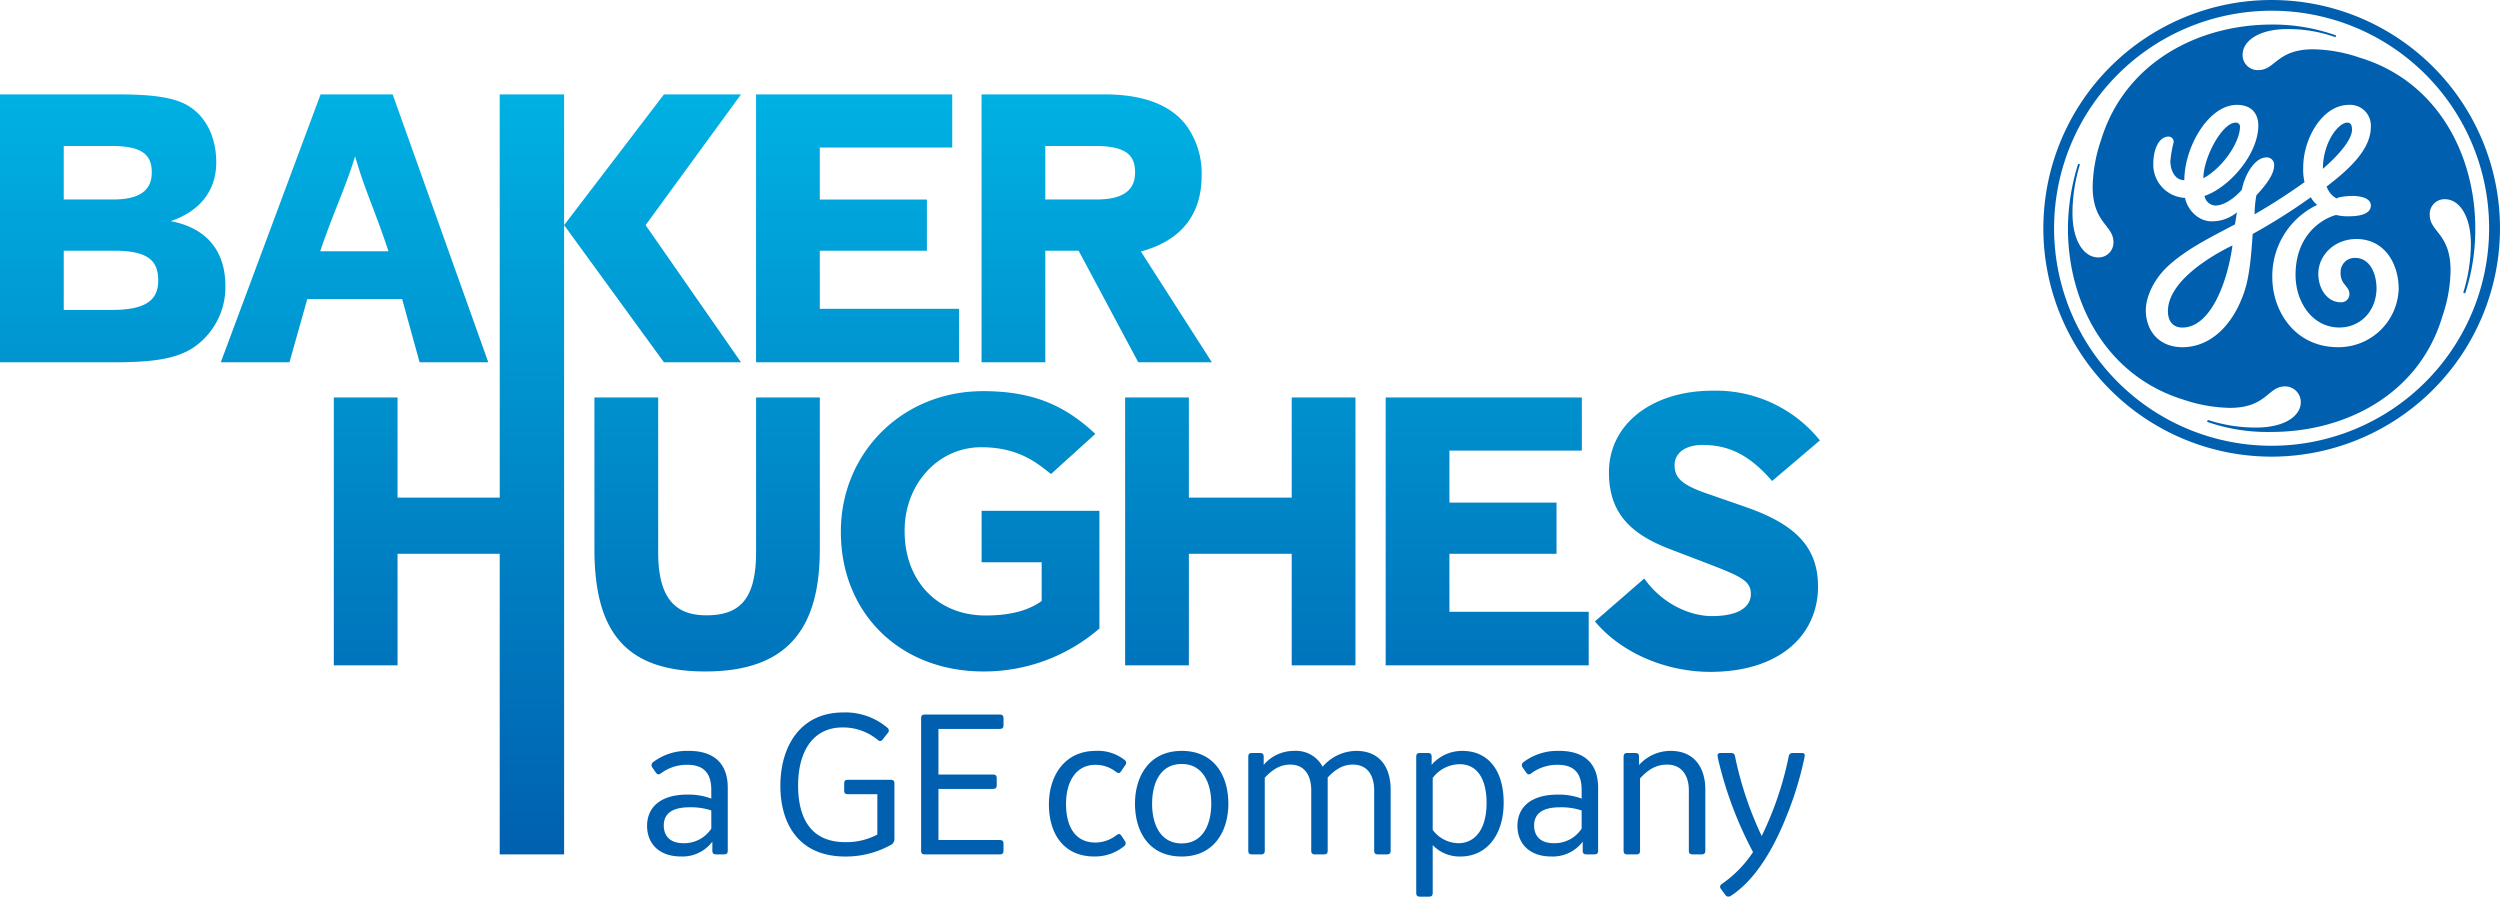 <svg id="Layer_1" data-name="Layer 1" xmlns="http://www.w3.org/2000/svg" xmlns:xlink="http://www.w3.org/1999/xlink" viewBox="0 0 536.89 192.557">
  <defs>
    <style>
      .cls-1 {
        fill: #0060af;
      }

      .cls-2 {
        fill: url(#linear-gradient);
      }
    </style>
    <linearGradient id="linear-gradient" x1="214.967" y1="211.993" x2="214.967" y2="375.207" gradientUnits="userSpaceOnUse">
      <stop offset="0" stop-color="#00b1e3"/>
      <stop offset="1" stop-color="#0060af"/>
    </linearGradient>
  </defs>
  <title>bhge</title>
  <g>
    <path class="cls-1" d="M556.443,240.754a49.034,49.034,0,1,0-49.034,49.035,49.1,49.1,0,0,0,49.034-49.035Zm-2.339,0a46.712,46.712,0,1,1-46.7-46.729,46.669,46.669,0,0,1,46.7,46.729Zm-2.97,0c0-15.506-7.892-31.536-24.866-36.67a32.492,32.492,0,0,0-9.919-1.781c-7.858,0-8.137,4.471-11.8,4.471a3.233,3.233,0,0,1-3.387-3.248c0-3.109,3.668-5.554,9.5-5.554a29.537,29.537,0,0,1,10.443,1.747l.14-.385a40.049,40.049,0,0,0-13.831-2.34c-15.646,0-31.536,8.033-36.67,24.867a32.682,32.682,0,0,0-1.781,9.917c0,7.894,4.47,8.278,4.47,11.946a3.206,3.206,0,0,1-3.248,3.281c-3.109,0-5.554-3.562-5.554-9.534a35.641,35.641,0,0,1,1.607-10.442l-.384-.139a47.151,47.151,0,0,0-2.2,13.864c0,15.752,8.033,31.643,24.866,36.811a32.613,32.613,0,0,0,9.919,1.747c7.893,0,8.138-4.61,11.8-4.61a3.377,3.377,0,0,1,3.424,3.388c0,3-3.564,5.447-9.536,5.447a33.013,33.013,0,0,1-10.442-1.641l-.139.419a39.43,39.43,0,0,0,13.864,2.165c15.611,0,31.642-7.894,36.671-24.867a31.57,31.57,0,0,0,1.747-9.779c0-8-4.47-8.277-4.47-11.944A3.174,3.174,0,0,1,544.6,234.5c3.143,0,5.588,3.668,5.588,9.639a35.671,35.671,0,0,1-1.641,10.443l.419.14a43.879,43.879,0,0,0,2.165-13.971ZM534.685,253.78a12.922,12.922,0,0,1-13.028,12.5c-9.36,0-14.11-7.894-14.11-14.947a16.906,16.906,0,0,1,9.639-15.612,4.907,4.907,0,0,1-1.361-1.643,128.934,128.934,0,0,1-12.5,7.894c-.279,4.332-.663,9.081-1.781,12.364-2.3,6.915-7.055,11.944-13.306,11.944-5.273,0-7.858-3.806-7.858-7.894,0-2.969,1.747-6.775,4.889-9.639,3.947-3.527,8.278-5.694,14.251-8.837.139-.8.279-1.606.418-2.584a8.328,8.328,0,0,1-5.448,1.921c-2.829,0-5.169-2.445-5.693-5.029a7.151,7.151,0,0,1-6.811-7.334c0-3.109,1.223-5.833,3.283-5.833a1.1,1.1,0,0,1,1.084,1.222,25.812,25.812,0,0,0-.7,4.052c0,1.781.838,4.085,3,4.085,0-7.053,5.169-16.169,11.28-16.169,4.052,0,4.61,3,4.61,4.365,0,6.391-6.391,13.446-11.559,15.191a2.5,2.5,0,0,0,2.34,2.062c2.025,0,4.47-1.922,5.693-3.423.523-2.829,2.584-6.915,5.308-6.915a1.589,1.589,0,0,1,1.606,1.782c0,2.025-2.165,4.609-3.807,6.356a24.494,24.494,0,0,0-.384,4.086,126.584,126.584,0,0,0,10.723-6.915,11.455,11.455,0,0,1-.28-3.142c0-6.357,4.225-13.446,9.778-13.446a4.459,4.459,0,0,1,4.749,4.644c0,4.611-3.946,8.66-9.5,12.887a4.64,4.64,0,0,0,2.166,2.585c.138-.28,1.92-.56,3.387-.56,1.641,0,3.946.42,3.946,2.062,0,1.885-2.585,2.305-4.609,2.305a10.527,10.527,0,0,1-2.864-.28c-2.969.8-8.7,4.225-8.7,12.886,0,5.868,3.668,11.282,9.395,11.282,4.331,0,7.858-3.248,8-8.279,0-3.246-1.363-6.669-4.611-6.669a3.025,3.025,0,0,0-3.108,3c-.14,2.725,1.887,3,1.887,4.75a1.746,1.746,0,0,1-1.887,1.781c-2.723,0-4.784-2.724-4.784-6.111,0-4.087,3.562-7.476,8.172-7.476,5.972,0,9.081,5.17,9.081,10.722Zm-10.024-34.225c0-.664-.139-1.5-.978-1.5-2.026,0-5.274,4.365-5.274,9.919,4.051-3.527,6.251-6.53,6.251-8.417ZM500.6,219a.847.847,0,0,0-.943-.943c-2.863,0-6.915,7.474-6.915,11.944,4.47-2.446,7.858-8,7.858-11Zm-1.607,25.426c-6.111,2.968-13.865,8.277-13.865,14.109,0,2.165,1.084,3.528,3.109,3.528,5.972,0,9.639-9.5,10.757-17.636ZM167.5,352.976a12.092,12.092,0,0,0-7.667,2.4.815.815,0,0,0-.181,1.18l.726,1.043c.363.5.635.544,1.134.181a9.3,9.3,0,0,1,5.67-1.814c4.31,0,5.126,2.766,5.126,5.443v1.815a14,14,0,0,0-5.126-.862c-5.988,0-8.665,2.9-8.665,6.714,0,3.765,2.541,6.577,7.258,6.577a8.049,8.049,0,0,0,6.76-3.175v1.906c0,.589.227.816.817.816h1.678c.59,0,.816-.227.816-.816V360.87C175.847,356.2,173.4,352.976,167.5,352.976Zm4.809,16.694a6.938,6.938,0,0,1-5.943,3.13c-3.357,0-4.264-2-4.264-3.81,0-2.268,1.452-3.9,5.535-3.9a13.835,13.835,0,0,1,4.672.681Zm38.517-10.479h-9.164c-.59,0-.816.227-.816.817v1.452c0,.59.227.816.816.816h6.306v8.664a14.135,14.135,0,0,1-6.9,1.633c-7.3,0-10.116-5.035-10.116-12.2,0-6.805,2.858-12.431,9.572-12.431a11.639,11.639,0,0,1,7.53,2.678c.454.363.771.317,1.089-.136l1.043-1.316a.747.747,0,0,0-.091-1.18,13.918,13.918,0,0,0-9.436-3.265c-9.391,0-13.519,7.484-13.519,15.741,0,8.211,3.992,15.2,13.927,15.2a19.943,19.943,0,0,0,9.89-2.54,1.388,1.388,0,0,0,.68-1.225V360.008C211.643,359.418,211.416,359.191,210.826,359.191Zm23.417-14.017H218.185c-.59,0-.816.227-.816.816v28.4c0,.589.227.816.816.816h16.059c.59,0,.817-.227.817-.816v-1.452c0-.59-.227-.816-.817-.816H221.088V361.142h11.7c.59,0,.817-.227.817-.816v-1.452c0-.59-.227-.816-.817-.816h-11.7v-9.8h13.156c.59,0,.817-.227.817-.816v-1.451C235.06,345.4,234.834,345.174,234.244,345.174Zm20.551,10.8a7.083,7.083,0,0,1,4.355,1.451c.635.453.817.408,1.179-.091l.862-1.27a.754.754,0,0,0-.181-1.18,9.209,9.209,0,0,0-6.17-1.906c-6.623,0-10.026,5.308-10.026,11.477,0,6.532,3.357,11.2,9.708,11.2a9.934,9.934,0,0,0,6.4-2.177.782.782,0,0,0,.182-1.18l-.681-1.044c-.317-.5-.635-.544-1.089-.181a7.464,7.464,0,0,1-4.536,1.588c-4.264,0-6.306-3.311-6.306-8.3C248.489,359.6,250.621,355.971,254.795,355.971Zm18.531-2.995c-6.986,0-10.026,5.489-10.026,11.341s2.9,11.341,10.026,11.341c6.986,0,10.025-5.489,10.025-11.341S280.448,352.976,273.326,352.976Zm0,19.87c-4.536,0-6.351-4.037-6.351-8.529s1.814-8.528,6.351-8.528,6.351,4.036,6.351,8.528S277.862,372.846,273.326,372.846Zm37.485-19.87a9.619,9.619,0,0,0-7.213,3.4,6.471,6.471,0,0,0-6.124-3.4,8.5,8.5,0,0,0-6.532,2.995v-1.724c0-.59-.227-.817-.817-.817h-1.678c-.59,0-.817.227-.817.817v20.142c0,.589.227.816.817.816h1.905c.59,0,.817-.227.817-.816V358.738c1.814-1.9,3.4-2.812,5.489-2.812,3.221,0,4.492,2.54,4.492,5.488v12.975c0,.589.227.816.816.816h1.9c.59,0,.816-.227.816-.816v-15.7c1.769-1.859,3.358-2.766,5.4-2.766,3.312,0,4.582,2.54,4.582,5.488v12.975c0,.589.227.816.816.816h1.906c.59,0,.816-.227.816-.816V361.278C318.206,356.7,316.028,352.976,310.811,352.976Zm22.775,0a8.618,8.618,0,0,0-6.578,2.995v-1.724c0-.59-.227-.817-.817-.817h-1.679c-.59,0-.816.227-.816.817v29.214c0,.59.227.816.816.816h1.906c.59,0,.817-.227.817-.816V373.21a7.969,7.969,0,0,0,5.988,2.449c5.444,0,9.253-4.446,9.253-11.568C342.476,357.06,339.075,352.976,333.586,352.976Zm-.816,19.824a7.005,7.005,0,0,1-5.535-2.858v-11.16a7.348,7.348,0,0,1,5.807-2.948c3.447,0,5.761,2.721,5.761,8.346C338.8,369.943,336.216,372.8,332.769,372.8Zm21.643-19.824a12.092,12.092,0,0,0-7.667,2.4.815.815,0,0,0-.181,1.18l.727,1.043c.363.5.635.544,1.134.181a9.3,9.3,0,0,1,5.671-1.814c4.309,0,5.126,2.766,5.126,5.443v1.815a14.01,14.01,0,0,0-5.126-.862c-5.988,0-8.665,2.9-8.665,6.714,0,3.765,2.541,6.577,7.259,6.577a8.051,8.051,0,0,0,6.76-3.175v1.906c0,.589.227.816.816.816h1.678c.59,0,.816-.227.816-.816V360.87C362.759,356.2,360.31,352.976,354.413,352.976Zm4.809,16.694a6.939,6.939,0,0,1-5.943,3.13c-3.358,0-4.265-2-4.265-3.81,0-2.268,1.451-3.9,5.535-3.9a13.841,13.841,0,0,1,4.673.681Zm19.12-16.694a9.053,9.053,0,0,0-6.8,3.04v-1.77c0-.59-.227-.817-.816-.817h-1.678c-.589,0-.817.227-.817.817v20.142c0,.589.228.816.817.816h1.9c.589,0,.816-.227.816-.816V358.874c1.906-2.041,3.585-2.948,5.807-2.948,3.358,0,4.673,2.63,4.673,5.488v12.975c0,.589.227.816.816.816h1.906c.589,0,.816-.227.816-.816V361.278C385.782,356.7,383.514,352.976,378.342,352.976Zm28.117.453h-1.814c-.635,0-.862.272-.952.726a71.309,71.309,0,0,1-5.807,17.1A75.388,75.388,0,0,1,392.17,354.2c-.091-.591-.363-.772-.952-.772h-2.133c-.5,0-.68.227-.68.544a5.107,5.107,0,0,0,.136.817,82.019,82.019,0,0,0,7.486,19.915,24.935,24.935,0,0,1-6.624,6.8.856.856,0,0,0-.454.635.943.943,0,0,0,.227.544l.908,1.225a.732.732,0,0,0,.635.363,1.087,1.087,0,0,0,.636-.227c4.989-3.266,8.89-9.617,11.795-16.876A72.913,72.913,0,0,0,407,354.746a4.781,4.781,0,0,0,.136-.817C407.14,353.566,406.912,353.43,406.459,353.43Z" transform="translate(-19.553 -191.72)"/>
    <path class="cls-2" d="M230.769,335.92c-18.148,0-30.635-12.722-30.635-29.933v-.166c0-16.546,12.9-30.1,30.552-30.1,10.8,0,17.672,3.148,24.091,9.184l-9.515,8.614c-2.614-2-6.578-5.752-14.991-5.752-9.324,0-16.446,7.994-16.446,17.888v.166c0,10.643,7.039,18.078,17.362,18.078,4.662,0,8.824-.783,12.071-3.111v-8.315h-12.9V301.414H255.66v25.277A37.85,37.85,0,0,1,230.769,335.92Zm-5.253-77.888H195.611V245.564h23v-11h-23V223.4h28.439V211.993H181.921v57.528h43.6ZM109.665,269.521h14.749L103.88,211.993H88.4l-21.43,57.528H81.716l3.829-13.575h20.371ZM88.316,245.679c3.015-8.882,5.3-13.234,7.5-20.4,2.037,7.171,4.075,11.115,7.171,20.4Zm-32.1-6.47c6.438-2.2,9.778-6.682,9.778-12.63,0-5.785-2.526-10.43-6.763-12.548-2.933-1.467-7.415-2.037-14.179-2.037h-25.5v57.528H44.08c8.312,0,13.12-.733,16.786-3.015a15.662,15.662,0,0,0,7.089-13.363C67.955,245.646,63.962,240.675,56.221,239.209ZM33.242,223.075h10.43c6.926,0,8.474,2.282,8.474,5.7,0,3.83-2.607,5.786-8.311,5.786H33.242Zm10.43,35.2H33.242V245.564h10.92c7.578,0,9.37,2.445,9.37,6.437S51.088,258.276,43.672,258.276ZM264,269.521h15.809l-15.239-23.793c7.578-2.037,13.038-6.926,13.038-16.3a17.435,17.435,0,0,0-3.585-11.163c-3.015-3.667-8.311-6.275-17.275-6.275h-26.4v57.528h13.689V245.564H251.2Zm-19.965-34.957v-11.49h10.81c6.926,0,8.474,2.282,8.474,5.7,0,3.83-2.608,5.786-8.311,5.786Zm30.838,76.084h22.083V334.6h13.69V277.077h-13.69v21.512H274.87V277.077H261.181V334.6H274.87Zm-148-12.06H104.929V277.077H91.24V334.6h13.689V310.648h21.939v64.559H140.7V211.993H126.869Zm51.816-29.068L158.2,240.067l20.488-28.074H162.143L140.7,240.067l21.44,29.454Zm16.926,40.243V277.075h-13.69v33.26c0,10.43-3.829,13.526-10.674,13.526-6.03,0-10.349-2.933-10.349-13.445V277.075H147.208V309.6c0,17.438,6.356,26.319,23.794,26.319C187.788,335.92,195.611,327.69,195.611,309.764Zm165.121,13.352H330.826V310.648h23V299.66h-23V288.485h28.438V277.077H317.137V334.6h43.6Zm33.6-22.556-8.23-2.852c-5.7-1.956-6.927-3.585-6.927-6.112,0-2.608,2.364-4.319,5.949-4.319,5.3,0,9.86,1.793,14.993,7.741l10.268-8.719a28.675,28.675,0,0,0-23.061-10.675c-12.874,0-22.245,7.089-22.245,17.519,0,8.556,4.4,13.2,13.2,16.542l7.252,2.77c7.823,3.015,10.022,3.911,10.022,6.845,0,2.445-2.118,4.727-8.392,4.727-4.481,0-10.512-2.445-14.5-8.067l-10.593,9.208c5.867,7.008,15.564,10.838,24.771,10.838,14.912,0,23.142-7.9,23.142-18.334C409.973,309.034,404.92,304.226,394.328,300.56Z" transform="translate(-19.553 -191.72)"/>
  </g>
</svg>
